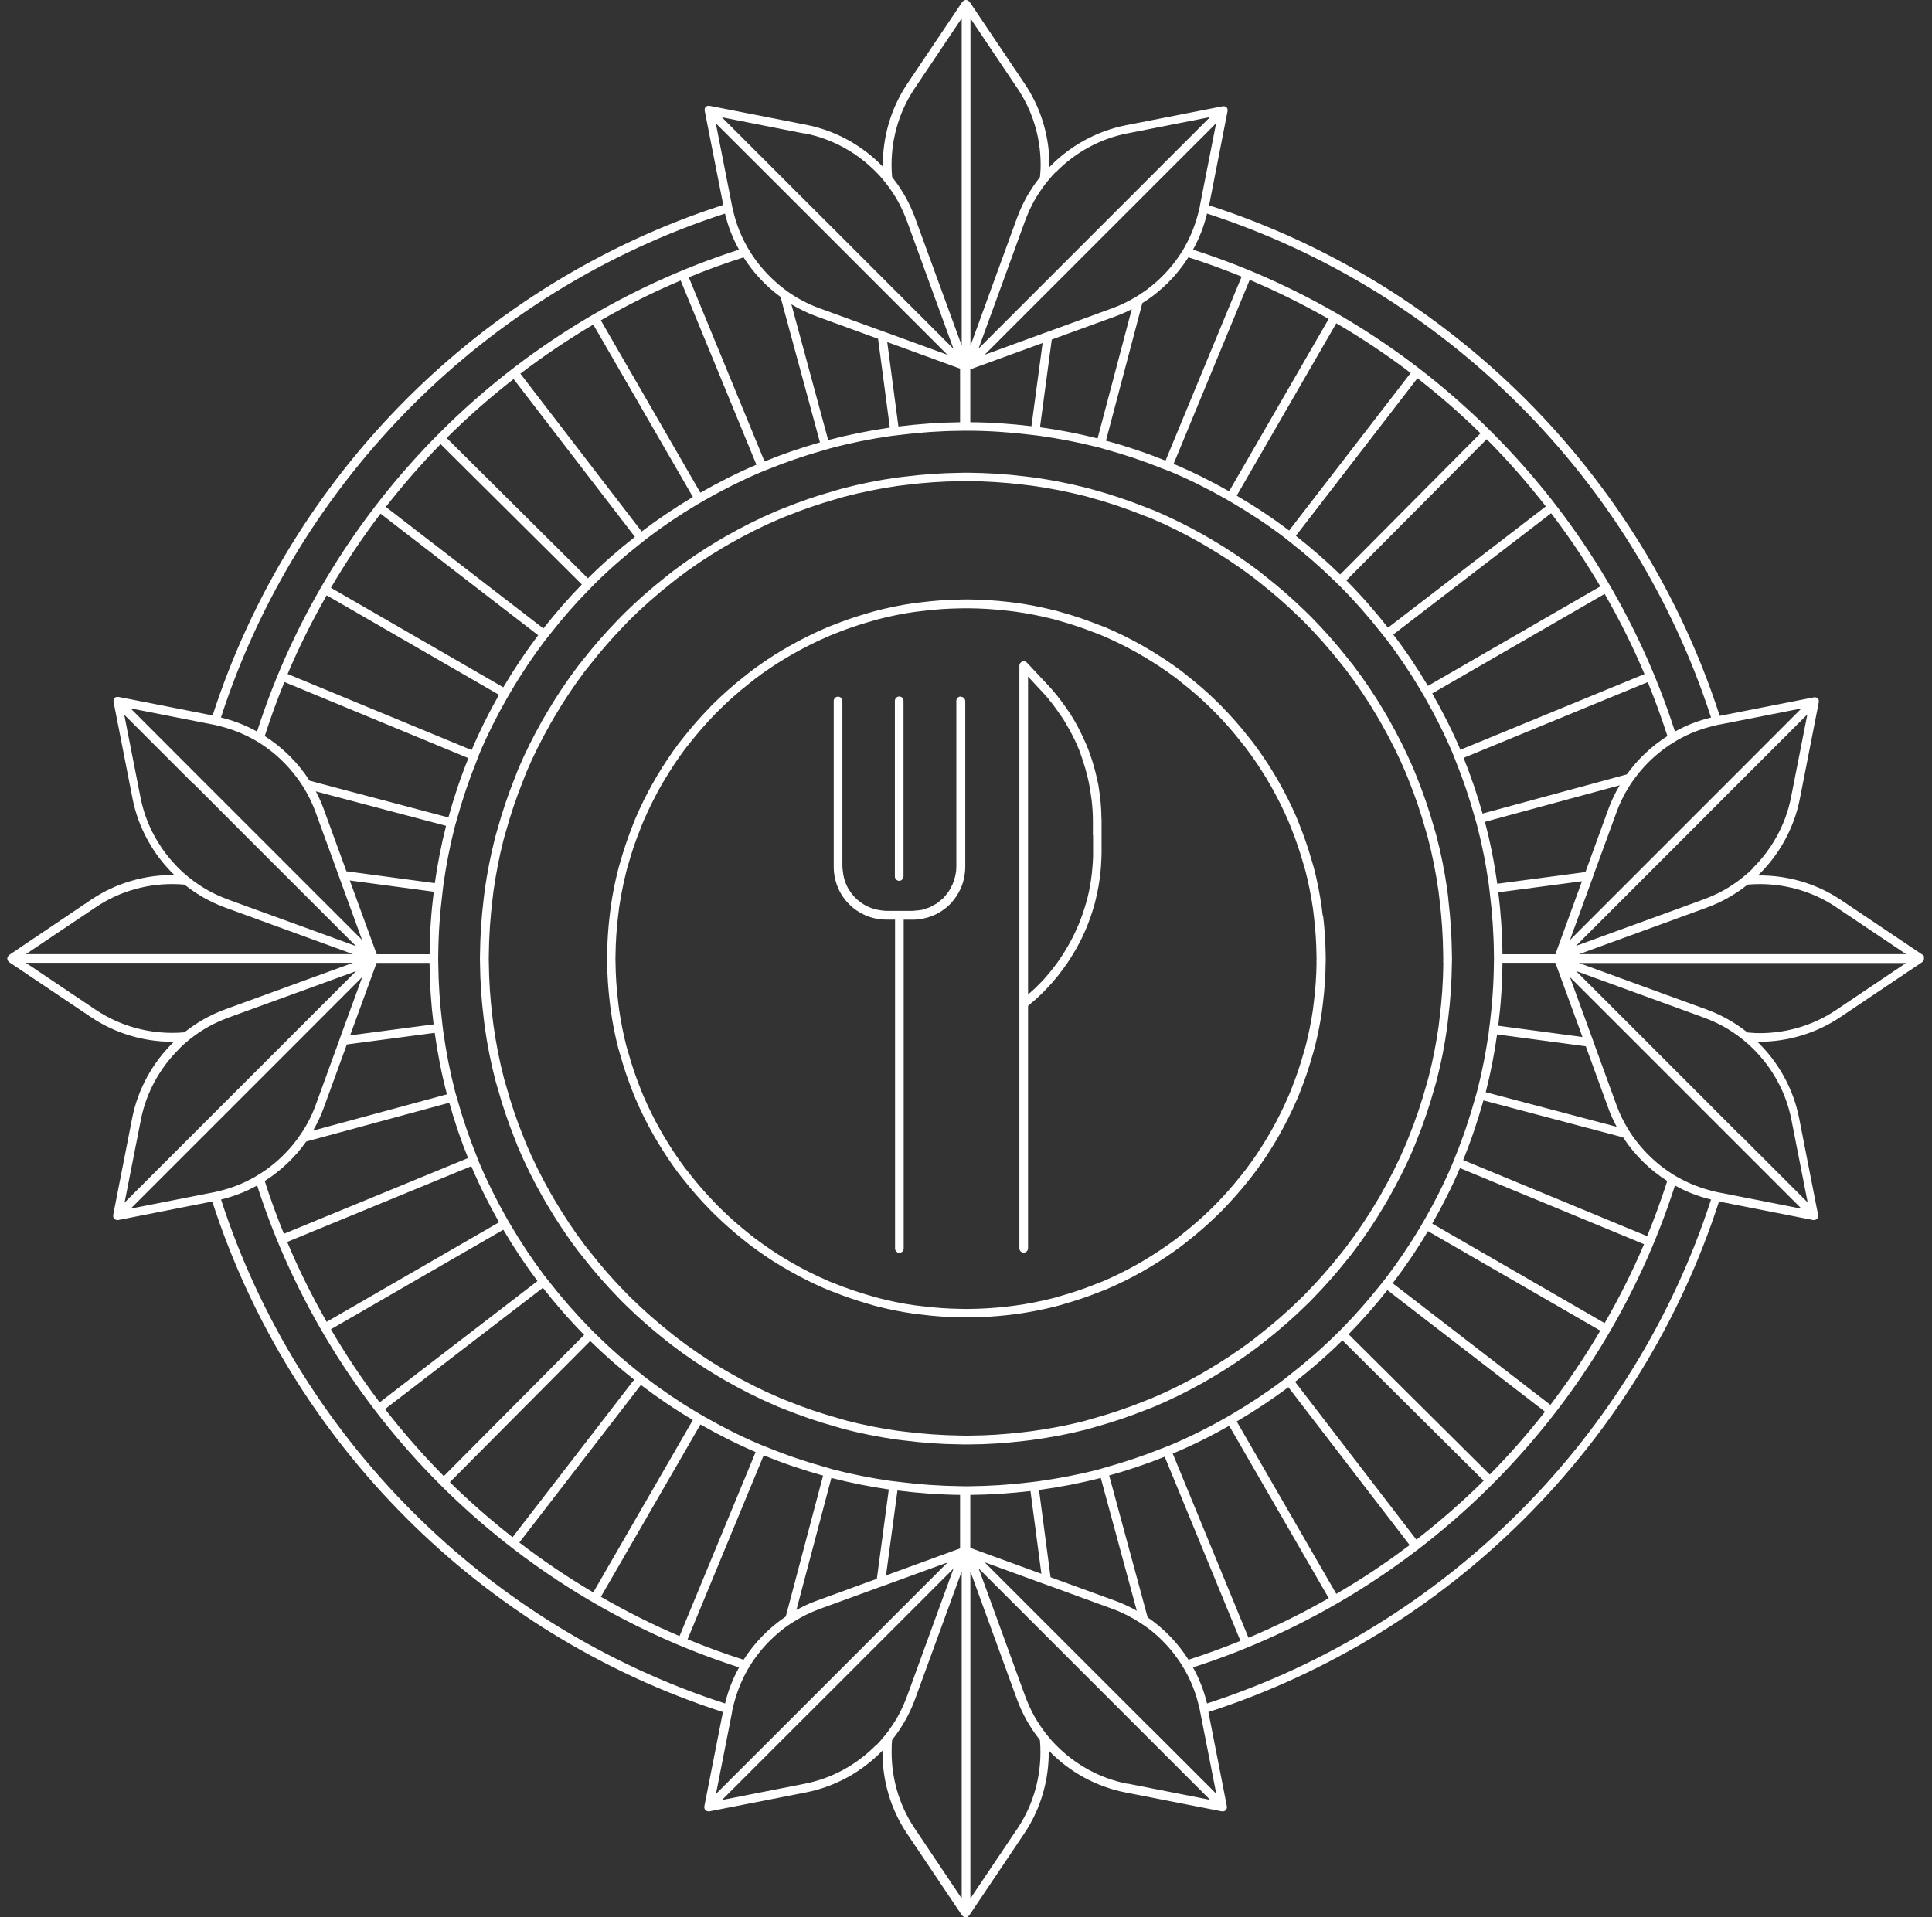 <svg width="132" height="131" viewBox="0 0 132 131" fill="none" xmlns="http://www.w3.org/2000/svg">
<rect x="0" y="0" width="132" height="131" fill="#333333" stroke="none"/>
<g clip-path="url(#clip0_217_3068)">
<path d="M98.956 61.428C98.944 61.327 98.932 61.232 98.92 61.132C98.908 61.031 98.896 60.937 98.885 60.836C98.701 59.552 98.453 58.292 98.127 57.062C98.104 56.967 98.074 56.872 98.044 56.778C98.021 56.683 97.991 56.588 97.962 56.494C97.636 55.334 97.246 54.204 96.802 53.104C96.767 53.015 96.731 52.92 96.696 52.832C96.66 52.743 96.625 52.648 96.583 52.559C96.08 51.376 95.501 50.228 94.868 49.116C94.82 49.033 94.767 48.945 94.72 48.862C94.672 48.779 94.625 48.69 94.572 48.608C93.927 47.519 93.223 46.472 92.46 45.466C92.401 45.389 92.335 45.312 92.276 45.235C92.217 45.158 92.152 45.081 92.093 45.005C91.3 43.999 90.454 43.035 89.549 42.123C89.478 42.053 89.407 41.987 89.336 41.916C89.265 41.845 89.194 41.78 89.123 41.709C88.265 40.875 87.366 40.094 86.425 39.355C86.348 39.296 86.272 39.23 86.195 39.171C86.118 39.112 86.041 39.047 85.964 38.988C84.94 38.219 83.876 37.509 82.769 36.858C82.686 36.811 82.598 36.758 82.515 36.71C82.432 36.663 82.343 36.61 82.26 36.562C81.166 35.947 80.036 35.385 78.871 34.888C78.782 34.853 78.687 34.817 78.592 34.782C78.504 34.746 78.409 34.711 78.314 34.675C77.131 34.202 75.918 33.794 74.676 33.456C74.581 33.433 74.487 33.403 74.392 33.373C74.297 33.35 74.203 33.326 74.102 33.303C72.954 33.013 71.783 32.788 70.594 32.622C70.499 32.61 70.399 32.599 70.298 32.587C70.198 32.575 70.103 32.563 70.002 32.551C68.748 32.397 67.47 32.315 66.174 32.303C66.115 32.303 66.05 32.303 65.991 32.303C65.956 32.303 65.92 32.303 65.879 32.303C65.778 32.303 65.683 32.309 65.583 32.309C64.311 32.326 63.057 32.415 61.82 32.569C61.72 32.581 61.625 32.593 61.525 32.605C61.424 32.616 61.329 32.628 61.229 32.64C59.951 32.823 58.703 33.078 57.478 33.403C57.383 33.427 57.289 33.456 57.194 33.486C57.099 33.51 57.005 33.539 56.91 33.569C55.756 33.894 54.632 34.285 53.538 34.728C53.449 34.764 53.354 34.799 53.266 34.835C53.177 34.87 53.082 34.912 52.993 34.947C51.816 35.45 50.674 36.024 49.568 36.657C49.485 36.704 49.397 36.758 49.314 36.805C49.231 36.852 49.142 36.9 49.059 36.953C47.977 37.598 46.935 38.302 45.936 39.059C45.859 39.118 45.782 39.183 45.705 39.242C45.628 39.301 45.551 39.367 45.474 39.426C44.474 40.218 43.51 41.059 42.611 41.952C42.54 42.023 42.475 42.094 42.404 42.165C42.333 42.236 42.268 42.307 42.197 42.378C41.368 43.23 40.587 44.123 39.854 45.058C39.795 45.135 39.73 45.212 39.67 45.289C39.611 45.365 39.546 45.442 39.487 45.519C38.718 46.537 38.014 47.596 37.363 48.696C37.316 48.779 37.263 48.868 37.215 48.951C37.168 49.033 37.115 49.122 37.067 49.205C36.452 50.294 35.89 51.412 35.399 52.571C35.364 52.66 35.328 52.755 35.292 52.843C35.257 52.932 35.222 53.027 35.186 53.121C34.713 54.299 34.305 55.506 33.967 56.742C33.944 56.837 33.914 56.931 33.885 57.026C33.861 57.121 33.831 57.215 33.808 57.31C33.518 58.452 33.293 59.617 33.121 60.8C33.109 60.895 33.098 60.996 33.086 61.096C33.074 61.197 33.062 61.292 33.05 61.392C32.897 62.64 32.808 63.912 32.796 65.202C32.796 65.303 32.79 65.397 32.79 65.498C32.79 65.599 32.796 65.693 32.796 65.794C32.808 67.06 32.891 68.314 33.044 69.544C33.056 69.645 33.068 69.74 33.08 69.84C33.092 69.941 33.104 70.036 33.115 70.136C33.293 71.408 33.541 72.662 33.861 73.881C33.885 73.976 33.914 74.07 33.944 74.165C33.967 74.26 33.997 74.354 34.026 74.449C34.346 75.597 34.73 76.721 35.168 77.821C35.204 77.91 35.239 78.004 35.275 78.093C35.31 78.182 35.346 78.277 35.381 78.365C35.878 79.543 36.446 80.684 37.073 81.791C37.121 81.88 37.174 81.962 37.221 82.045C37.269 82.128 37.316 82.217 37.369 82.3C38.008 83.382 38.7 84.429 39.452 85.429C39.511 85.506 39.576 85.583 39.635 85.66C39.694 85.737 39.759 85.814 39.818 85.891C40.605 86.896 41.439 87.855 42.333 88.766C42.404 88.837 42.469 88.908 42.54 88.979C42.611 89.05 42.682 89.115 42.753 89.186C43.599 90.02 44.492 90.801 45.427 91.541C45.504 91.6 45.581 91.665 45.657 91.724C45.734 91.783 45.811 91.848 45.888 91.907C46.9 92.682 47.959 93.392 49.059 94.049C49.142 94.102 49.231 94.15 49.314 94.197C49.397 94.244 49.485 94.297 49.568 94.345C50.657 94.966 51.775 95.534 52.934 96.031C53.023 96.072 53.118 96.108 53.206 96.149C53.295 96.185 53.39 96.22 53.484 96.256C54.662 96.735 55.869 97.149 57.105 97.492C57.2 97.516 57.294 97.545 57.389 97.575C57.484 97.599 57.578 97.628 57.673 97.658C58.815 97.954 59.986 98.184 61.175 98.362C61.27 98.374 61.371 98.385 61.471 98.397C61.566 98.409 61.666 98.421 61.767 98.433C63.021 98.593 64.299 98.687 65.589 98.699C65.689 98.699 65.784 98.705 65.885 98.705C65.92 98.705 65.956 98.705 65.997 98.705C66.062 98.705 66.121 98.705 66.18 98.705C67.452 98.699 68.713 98.616 69.949 98.468C70.05 98.457 70.144 98.445 70.245 98.433C70.345 98.421 70.44 98.409 70.541 98.397C71.819 98.22 73.079 97.983 74.309 97.664C74.404 97.64 74.499 97.611 74.593 97.581C74.688 97.551 74.782 97.528 74.877 97.498C76.031 97.179 77.167 96.794 78.267 96.356C78.356 96.321 78.45 96.285 78.539 96.25C78.628 96.214 78.723 96.179 78.817 96.143C80 95.646 81.148 95.078 82.26 94.451C82.349 94.404 82.432 94.351 82.515 94.303C82.598 94.256 82.686 94.209 82.769 94.156C83.858 93.516 84.911 92.818 85.916 92.061C85.993 92.002 86.07 91.937 86.147 91.878C86.224 91.819 86.301 91.754 86.378 91.694C87.39 90.907 88.354 90.061 89.271 89.162C89.342 89.091 89.413 89.026 89.484 88.955C89.555 88.884 89.62 88.813 89.691 88.742C90.525 87.89 91.312 86.991 92.057 86.056C92.117 85.979 92.182 85.903 92.241 85.826C92.3 85.749 92.365 85.672 92.424 85.595C93.199 84.577 93.915 83.512 94.572 82.406C94.625 82.323 94.672 82.234 94.72 82.152C94.767 82.069 94.82 81.98 94.868 81.897C95.489 80.803 96.063 79.679 96.56 78.507C96.601 78.419 96.636 78.324 96.672 78.235C96.707 78.147 96.743 78.052 96.778 77.963C97.258 76.78 97.672 75.567 98.015 74.319C98.039 74.224 98.068 74.129 98.098 74.035C98.121 73.94 98.151 73.846 98.175 73.751C98.471 72.603 98.701 71.426 98.867 70.231C98.879 70.136 98.891 70.036 98.902 69.935C98.914 69.84 98.926 69.74 98.938 69.639C99.098 68.379 99.186 67.101 99.198 65.8C99.198 65.699 99.204 65.604 99.204 65.504C99.204 65.403 99.198 65.309 99.198 65.208C99.186 63.93 99.098 62.67 98.95 61.428H98.956ZM98.612 65.8C98.601 67.072 98.512 68.326 98.358 69.562C98.346 69.663 98.334 69.757 98.323 69.858C98.311 69.953 98.299 70.053 98.287 70.154C98.121 71.325 97.897 72.473 97.607 73.597C97.583 73.692 97.553 73.786 97.53 73.881C97.506 73.976 97.477 74.07 97.447 74.165C97.11 75.384 96.707 76.573 96.234 77.732C96.199 77.821 96.163 77.916 96.128 78.004C96.092 78.093 96.051 78.188 96.015 78.277C95.53 79.418 94.968 80.525 94.359 81.596C94.311 81.678 94.258 81.767 94.211 81.85C94.164 81.933 94.116 82.022 94.063 82.104C93.418 83.187 92.72 84.228 91.957 85.228C91.898 85.305 91.833 85.382 91.773 85.459C91.714 85.536 91.649 85.613 91.59 85.689C90.862 86.606 90.093 87.488 89.277 88.322C89.206 88.393 89.141 88.464 89.07 88.535C88.999 88.606 88.928 88.671 88.857 88.742C87.963 89.624 87.017 90.446 86.023 91.221C85.946 91.28 85.869 91.345 85.792 91.404C85.715 91.464 85.638 91.529 85.562 91.588C84.574 92.327 83.544 93.008 82.479 93.635C82.397 93.682 82.308 93.735 82.225 93.783C82.142 93.83 82.053 93.883 81.971 93.931C80.882 94.546 79.758 95.102 78.598 95.587C78.51 95.623 78.415 95.658 78.32 95.694C78.231 95.729 78.137 95.765 78.048 95.8C76.971 96.232 75.859 96.605 74.729 96.918C74.635 96.942 74.54 96.972 74.445 97.001C74.351 97.031 74.256 97.06 74.161 97.084C72.96 97.397 71.724 97.628 70.475 97.8C70.375 97.812 70.28 97.823 70.18 97.835C70.079 97.847 69.984 97.859 69.884 97.871C68.671 98.013 67.441 98.096 66.192 98.102C66.133 98.102 66.068 98.102 66.009 98.102C65.973 98.102 65.938 98.102 65.897 98.102C65.796 98.102 65.701 98.096 65.601 98.096C64.335 98.078 63.086 97.989 61.856 97.835C61.755 97.823 61.661 97.812 61.56 97.8C61.465 97.788 61.365 97.776 61.264 97.764C60.099 97.593 58.957 97.368 57.839 97.078C57.744 97.054 57.65 97.025 57.555 96.995C57.46 96.972 57.365 96.942 57.271 96.912C56.058 96.575 54.875 96.173 53.721 95.7C53.632 95.664 53.538 95.629 53.443 95.593C53.354 95.558 53.26 95.516 53.171 95.475C52.035 94.99 50.935 94.433 49.87 93.824C49.787 93.777 49.698 93.724 49.615 93.676C49.533 93.629 49.444 93.582 49.361 93.528C48.284 92.889 47.249 92.185 46.261 91.428C46.184 91.369 46.107 91.304 46.03 91.245C45.953 91.186 45.876 91.121 45.8 91.061C44.888 90.34 44.013 89.57 43.185 88.76C43.114 88.689 43.043 88.624 42.972 88.553C42.901 88.482 42.836 88.411 42.765 88.34C41.889 87.453 41.067 86.512 40.298 85.524C40.238 85.447 40.173 85.37 40.114 85.293C40.055 85.216 39.99 85.139 39.931 85.062C39.191 84.08 38.517 83.057 37.89 81.998C37.842 81.915 37.789 81.826 37.742 81.743C37.694 81.661 37.641 81.572 37.594 81.489C36.984 80.406 36.422 79.288 35.937 78.135C35.902 78.046 35.866 77.951 35.831 77.863C35.795 77.774 35.76 77.679 35.724 77.59C35.292 76.52 34.92 75.419 34.606 74.289C34.577 74.195 34.553 74.1 34.523 74.005C34.5 73.911 34.47 73.816 34.441 73.721C34.127 72.526 33.89 71.296 33.713 70.053C33.701 69.959 33.689 69.858 33.678 69.757C33.666 69.657 33.654 69.562 33.642 69.462C33.494 68.255 33.411 67.03 33.399 65.788C33.399 65.687 33.394 65.593 33.394 65.492C33.394 65.391 33.399 65.297 33.399 65.196C33.411 63.936 33.5 62.688 33.648 61.463C33.66 61.363 33.672 61.268 33.683 61.167C33.695 61.073 33.707 60.972 33.719 60.871C33.885 59.712 34.103 58.57 34.387 57.452C34.411 57.357 34.441 57.263 34.464 57.168C34.488 57.073 34.517 56.979 34.547 56.884C34.878 55.671 35.281 54.488 35.742 53.34C35.778 53.252 35.813 53.157 35.849 53.062C35.884 52.974 35.92 52.879 35.955 52.79C36.434 51.654 36.99 50.554 37.588 49.489C37.635 49.4 37.689 49.317 37.736 49.235C37.783 49.152 37.831 49.063 37.884 48.98C38.517 47.904 39.209 46.862 39.96 45.868C40.02 45.791 40.085 45.715 40.144 45.638C40.203 45.561 40.268 45.484 40.327 45.407C41.043 44.49 41.812 43.614 42.617 42.78C42.688 42.709 42.753 42.638 42.818 42.567C42.889 42.496 42.954 42.425 43.025 42.354C43.912 41.473 44.853 40.65 45.829 39.875C45.906 39.816 45.983 39.751 46.06 39.692C46.137 39.633 46.214 39.568 46.291 39.508C47.267 38.763 48.29 38.077 49.349 37.45C49.432 37.397 49.521 37.349 49.604 37.302C49.686 37.255 49.775 37.201 49.858 37.154C50.941 36.539 52.059 35.971 53.212 35.48C53.301 35.438 53.396 35.403 53.484 35.367C53.573 35.332 53.668 35.296 53.757 35.261C54.833 34.823 55.934 34.444 57.058 34.125C57.153 34.095 57.247 34.072 57.342 34.042C57.437 34.018 57.531 33.989 57.626 33.959C58.827 33.64 60.051 33.391 61.3 33.208C61.394 33.196 61.495 33.184 61.596 33.172C61.696 33.161 61.791 33.149 61.891 33.137C63.098 32.983 64.329 32.894 65.577 32.883C65.678 32.883 65.772 32.877 65.873 32.877C65.908 32.877 65.944 32.877 65.985 32.877C66.05 32.877 66.109 32.877 66.169 32.877C67.435 32.883 68.689 32.971 69.913 33.119C70.014 33.131 70.109 33.143 70.209 33.155C70.304 33.166 70.404 33.178 70.505 33.19C71.671 33.35 72.818 33.575 73.942 33.853C74.037 33.876 74.132 33.9 74.232 33.924C74.327 33.947 74.422 33.977 74.516 34.007C75.735 34.338 76.924 34.74 78.078 35.202C78.166 35.237 78.261 35.273 78.356 35.308C78.45 35.344 78.539 35.379 78.634 35.415C79.776 35.894 80.882 36.45 81.953 37.053C82.041 37.101 82.124 37.154 82.207 37.201C82.29 37.249 82.379 37.296 82.462 37.349C83.544 37.988 84.591 38.68 85.591 39.432C85.668 39.491 85.745 39.556 85.822 39.615C85.899 39.674 85.976 39.739 86.053 39.798C86.975 40.52 87.857 41.289 88.691 42.1C88.762 42.171 88.833 42.236 88.904 42.307C88.975 42.378 89.046 42.443 89.117 42.514C89.999 43.407 90.827 44.348 91.608 45.336C91.667 45.413 91.732 45.49 91.791 45.567C91.85 45.644 91.915 45.72 91.975 45.797C92.72 46.779 93.412 47.809 94.045 48.874C94.093 48.956 94.146 49.045 94.193 49.128C94.24 49.211 94.294 49.3 94.341 49.383C94.962 50.471 95.53 51.595 96.021 52.755C96.063 52.843 96.092 52.938 96.134 53.027C96.169 53.115 96.205 53.21 96.24 53.299C96.678 54.382 97.056 55.488 97.376 56.624C97.406 56.718 97.429 56.813 97.459 56.908C97.483 57.002 97.512 57.097 97.542 57.192C97.861 58.399 98.104 59.629 98.281 60.889C98.293 60.984 98.305 61.084 98.317 61.185C98.329 61.286 98.34 61.38 98.352 61.481C98.5 62.694 98.589 63.93 98.601 65.184C98.601 65.285 98.606 65.38 98.606 65.48C98.606 65.581 98.601 65.675 98.601 65.776L98.612 65.8Z" fill="white"/>
<path d="M90.371 62.562C90.359 62.462 90.348 62.367 90.336 62.267C90.324 62.166 90.312 62.072 90.3 61.971C90.17 61.072 89.999 60.19 89.774 59.326C89.75 59.232 89.721 59.137 89.691 59.042C89.667 58.948 89.638 58.853 89.608 58.758C89.377 57.954 89.105 57.161 88.798 56.392C88.762 56.303 88.727 56.209 88.691 56.12C88.656 56.031 88.614 55.937 88.579 55.848C88.224 55.02 87.822 54.215 87.378 53.44C87.331 53.357 87.277 53.268 87.23 53.185C87.183 53.103 87.135 53.014 87.082 52.931C86.626 52.174 86.135 51.44 85.603 50.736C85.544 50.659 85.479 50.583 85.42 50.505C85.36 50.429 85.295 50.352 85.236 50.275C84.68 49.571 84.082 48.896 83.455 48.257C83.384 48.186 83.313 48.115 83.248 48.05C83.183 47.985 83.106 47.914 83.035 47.843C82.438 47.264 81.811 46.719 81.154 46.205C81.077 46.145 81 46.08 80.923 46.021C80.846 45.962 80.769 45.897 80.693 45.838C79.977 45.299 79.225 44.808 78.456 44.353C78.374 44.306 78.285 44.252 78.202 44.205C78.119 44.158 78.03 44.104 77.948 44.057C77.178 43.631 76.392 43.235 75.575 42.892C75.487 42.85 75.392 42.821 75.303 42.785C75.214 42.75 75.12 42.714 75.025 42.679C74.197 42.353 73.351 42.063 72.481 41.827C72.386 41.803 72.292 41.773 72.197 41.744C72.103 41.72 72.008 41.697 71.907 41.673C71.109 41.478 70.292 41.318 69.464 41.2C69.369 41.188 69.269 41.176 69.168 41.164C69.067 41.152 68.973 41.14 68.872 41.129C67.991 41.028 67.103 40.969 66.198 40.963C66.139 40.963 66.074 40.963 66.015 40.963C65.979 40.963 65.944 40.963 65.902 40.963C65.802 40.963 65.707 40.963 65.607 40.969C64.719 40.981 63.844 41.046 62.98 41.152C62.879 41.164 62.785 41.176 62.684 41.188C62.584 41.2 62.489 41.211 62.388 41.223C61.495 41.353 60.625 41.537 59.767 41.762C59.673 41.785 59.578 41.815 59.483 41.844C59.389 41.868 59.294 41.898 59.2 41.927C58.401 42.158 57.62 42.43 56.851 42.738C56.762 42.773 56.667 42.809 56.579 42.844C56.49 42.88 56.395 42.921 56.306 42.962C55.484 43.318 54.691 43.72 53.916 44.158C53.834 44.205 53.745 44.258 53.662 44.306C53.579 44.353 53.49 44.4 53.408 44.453C52.656 44.903 51.929 45.394 51.23 45.926C51.154 45.986 51.077 46.051 51 46.11C50.923 46.169 50.846 46.234 50.769 46.293C50.071 46.849 49.402 47.435 48.769 48.062C48.698 48.133 48.627 48.204 48.562 48.269C48.491 48.34 48.426 48.411 48.361 48.482C47.787 49.074 47.249 49.701 46.734 50.346C46.675 50.423 46.61 50.5 46.551 50.577C46.492 50.653 46.427 50.73 46.367 50.807C45.835 51.517 45.344 52.263 44.888 53.026C44.841 53.109 44.788 53.197 44.74 53.28C44.693 53.363 44.64 53.452 44.593 53.535C44.167 54.298 43.776 55.079 43.433 55.883C43.392 55.972 43.356 56.067 43.321 56.155C43.285 56.244 43.25 56.339 43.214 56.434C42.889 57.256 42.605 58.096 42.362 58.96C42.339 59.054 42.309 59.149 42.279 59.244C42.256 59.338 42.232 59.433 42.208 59.528C42.007 60.32 41.848 61.131 41.729 61.953C41.717 62.048 41.706 62.148 41.694 62.249C41.682 62.344 41.67 62.444 41.658 62.545C41.552 63.42 41.493 64.302 41.481 65.201C41.481 65.302 41.475 65.396 41.475 65.497C41.475 65.597 41.481 65.692 41.481 65.793C41.493 66.674 41.552 67.55 41.652 68.408C41.664 68.508 41.676 68.603 41.688 68.703C41.7 68.804 41.712 68.899 41.723 68.999C41.848 69.887 42.019 70.762 42.238 71.614C42.262 71.709 42.291 71.803 42.321 71.898C42.344 71.993 42.374 72.087 42.404 72.182C42.629 72.981 42.895 73.762 43.196 74.525C43.232 74.614 43.267 74.708 43.303 74.797C43.338 74.886 43.374 74.98 43.415 75.069C43.764 75.891 44.161 76.69 44.593 77.459C44.64 77.548 44.693 77.631 44.74 77.714C44.788 77.796 44.835 77.885 44.888 77.968C45.338 78.719 45.817 79.453 46.338 80.151C46.397 80.228 46.462 80.305 46.521 80.382C46.58 80.459 46.645 80.536 46.705 80.612C47.255 81.311 47.841 81.985 48.462 82.618C48.533 82.689 48.598 82.76 48.669 82.831C48.74 82.902 48.811 82.967 48.882 83.038C49.473 83.612 50.095 84.162 50.739 84.677C50.816 84.736 50.893 84.801 50.97 84.86C51.047 84.919 51.124 84.984 51.201 85.044C51.911 85.582 52.644 86.085 53.413 86.54C53.496 86.594 53.585 86.641 53.668 86.688C53.751 86.736 53.84 86.789 53.922 86.836C54.68 87.268 55.466 87.665 56.271 88.014C56.36 88.055 56.449 88.096 56.543 88.132C56.632 88.167 56.727 88.203 56.821 88.238C57.644 88.57 58.489 88.86 59.353 89.108C59.448 89.138 59.543 89.161 59.637 89.191C59.732 89.215 59.827 89.244 59.921 89.268C60.72 89.475 61.53 89.635 62.359 89.759C62.453 89.771 62.554 89.782 62.654 89.794C62.749 89.806 62.85 89.818 62.95 89.83C63.826 89.942 64.719 90.007 65.624 90.019C65.725 90.019 65.82 90.025 65.92 90.025C65.956 90.025 65.991 90.025 66.032 90.025C66.098 90.025 66.157 90.025 66.216 90.025C67.103 90.019 67.985 89.96 68.849 89.865C68.949 89.853 69.044 89.842 69.144 89.83C69.245 89.818 69.34 89.806 69.44 89.794C70.334 89.67 71.215 89.499 72.073 89.285C72.168 89.262 72.262 89.232 72.357 89.209C72.451 89.185 72.546 89.155 72.641 89.126C73.445 88.901 74.232 88.635 75.001 88.333C75.09 88.297 75.185 88.262 75.273 88.227C75.362 88.191 75.457 88.156 75.552 88.12C76.38 87.771 77.184 87.375 77.965 86.937C78.054 86.889 78.137 86.836 78.22 86.789C78.302 86.742 78.391 86.694 78.474 86.641C79.237 86.191 79.971 85.706 80.675 85.18C80.752 85.121 80.829 85.055 80.912 84.996C80.988 84.937 81.065 84.872 81.142 84.813C81.846 84.257 82.527 83.671 83.165 83.044C83.237 82.973 83.308 82.908 83.379 82.837C83.45 82.766 83.515 82.695 83.586 82.624C84.165 82.026 84.716 81.405 85.236 80.754C85.295 80.678 85.36 80.601 85.42 80.524C85.479 80.447 85.544 80.37 85.603 80.293C86.147 79.577 86.65 78.838 87.112 78.063C87.165 77.98 87.212 77.891 87.26 77.808C87.307 77.725 87.36 77.637 87.407 77.554C87.839 76.791 88.236 75.998 88.591 75.182C88.632 75.093 88.668 74.998 88.709 74.909C88.744 74.821 88.78 74.726 88.815 74.637C89.147 73.809 89.437 72.957 89.679 72.087C89.703 71.993 89.732 71.898 89.762 71.803C89.786 71.709 89.815 71.614 89.839 71.519C90.04 70.715 90.206 69.898 90.324 69.064C90.336 68.97 90.348 68.869 90.359 68.769C90.371 68.668 90.383 68.573 90.395 68.473C90.501 67.591 90.567 66.692 90.573 65.787C90.573 65.686 90.578 65.592 90.578 65.491C90.578 65.39 90.573 65.296 90.573 65.195C90.561 64.302 90.501 63.42 90.395 62.551L90.371 62.562ZM89.951 65.799C89.939 66.68 89.88 67.55 89.774 68.408C89.762 68.508 89.75 68.603 89.738 68.703C89.727 68.798 89.715 68.899 89.703 68.999C89.585 69.804 89.425 70.603 89.23 71.377C89.206 71.472 89.182 71.567 89.153 71.662C89.129 71.756 89.099 71.851 89.07 71.945C88.833 72.791 88.555 73.614 88.23 74.418C88.194 74.507 88.159 74.602 88.123 74.691C88.088 74.779 88.046 74.874 88.005 74.963C87.662 75.755 87.277 76.519 86.857 77.264C86.81 77.353 86.757 77.436 86.709 77.518C86.662 77.601 86.615 77.69 86.561 77.773C86.112 78.524 85.627 79.246 85.1 79.938C85.041 80.015 84.976 80.092 84.917 80.169C84.858 80.246 84.793 80.323 84.733 80.4C84.23 81.033 83.698 81.636 83.13 82.216C83.059 82.287 82.994 82.358 82.923 82.429C82.852 82.5 82.781 82.565 82.71 82.636C82.089 83.245 81.432 83.813 80.746 84.352C80.669 84.411 80.592 84.476 80.515 84.535C80.438 84.594 80.361 84.659 80.278 84.718C79.592 85.227 78.876 85.7 78.143 86.138C78.06 86.186 77.971 86.239 77.888 86.286C77.806 86.333 77.717 86.387 77.634 86.434C76.877 86.854 76.096 87.245 75.291 87.582C75.203 87.617 75.108 87.653 75.013 87.688C74.924 87.724 74.83 87.759 74.741 87.795C73.996 88.091 73.232 88.345 72.451 88.564C72.357 88.587 72.262 88.617 72.168 88.647C72.073 88.67 71.978 88.7 71.884 88.724C71.049 88.936 70.198 89.102 69.328 89.22C69.233 89.232 69.133 89.244 69.032 89.256C68.931 89.268 68.837 89.28 68.736 89.291C67.896 89.386 67.044 89.439 66.18 89.445C66.121 89.445 66.056 89.445 65.997 89.445C65.962 89.445 65.926 89.445 65.885 89.445C65.784 89.445 65.689 89.445 65.589 89.439C64.713 89.427 63.849 89.362 62.998 89.256C62.897 89.244 62.802 89.232 62.702 89.22C62.607 89.209 62.507 89.197 62.406 89.185C61.607 89.067 60.815 88.907 60.045 88.706C59.951 88.682 59.856 88.653 59.761 88.629C59.667 88.605 59.572 88.576 59.477 88.546C58.637 88.309 57.821 88.025 57.022 87.706C56.934 87.67 56.839 87.635 56.744 87.599C56.656 87.564 56.561 87.522 56.472 87.481C55.691 87.138 54.928 86.759 54.194 86.339C54.112 86.292 54.023 86.239 53.94 86.191C53.857 86.144 53.769 86.097 53.686 86.043C52.946 85.6 52.23 85.109 51.538 84.588C51.461 84.529 51.384 84.464 51.307 84.405C51.23 84.346 51.154 84.286 51.077 84.221C50.45 83.719 49.852 83.192 49.278 82.63C49.207 82.559 49.136 82.494 49.065 82.423C48.994 82.352 48.929 82.281 48.864 82.21C48.261 81.595 47.693 80.944 47.16 80.263C47.101 80.187 47.036 80.11 46.977 80.033C46.918 79.956 46.853 79.879 46.793 79.802C46.285 79.122 45.817 78.412 45.385 77.684C45.338 77.601 45.285 77.513 45.237 77.43C45.19 77.347 45.137 77.258 45.09 77.175C44.669 76.424 44.285 75.649 43.948 74.856C43.906 74.767 43.877 74.673 43.835 74.584C43.794 74.495 43.764 74.401 43.729 74.312C43.433 73.572 43.179 72.815 42.96 72.04C42.93 71.945 42.907 71.851 42.877 71.756C42.853 71.662 42.824 71.567 42.794 71.472C42.581 70.644 42.416 69.798 42.291 68.934C42.279 68.84 42.268 68.739 42.256 68.638C42.244 68.538 42.232 68.443 42.22 68.343C42.12 67.508 42.066 66.662 42.055 65.805C42.055 65.704 42.049 65.609 42.049 65.509C42.049 65.408 42.055 65.314 42.055 65.213C42.066 64.343 42.126 63.48 42.226 62.633C42.238 62.533 42.25 62.438 42.262 62.338C42.273 62.243 42.285 62.142 42.297 62.042C42.416 61.243 42.569 60.456 42.759 59.687C42.782 59.593 42.806 59.498 42.83 59.403C42.853 59.309 42.883 59.214 42.913 59.119C43.143 58.285 43.421 57.463 43.741 56.67C43.776 56.581 43.812 56.487 43.847 56.392C43.883 56.303 43.918 56.209 43.96 56.12C44.297 55.339 44.675 54.576 45.084 53.836C45.131 53.748 45.184 53.665 45.232 53.582C45.279 53.499 45.326 53.41 45.38 53.328C45.823 52.582 46.297 51.86 46.811 51.174C46.87 51.097 46.935 51.02 46.995 50.943C47.054 50.866 47.119 50.789 47.178 50.713C47.675 50.086 48.201 49.482 48.758 48.902C48.829 48.831 48.894 48.76 48.965 48.689C49.036 48.618 49.101 48.547 49.172 48.482C49.787 47.873 50.432 47.305 51.112 46.767C51.189 46.707 51.266 46.642 51.343 46.583C51.42 46.524 51.497 46.459 51.574 46.4C52.248 45.885 52.952 45.412 53.686 44.974C53.769 44.921 53.857 44.873 53.94 44.826C54.023 44.779 54.112 44.725 54.194 44.678C54.946 44.252 55.715 43.862 56.514 43.519C56.602 43.477 56.697 43.442 56.786 43.4C56.874 43.365 56.969 43.329 57.058 43.294C57.797 42.992 58.56 42.732 59.336 42.507C59.43 42.477 59.525 42.454 59.62 42.424C59.714 42.401 59.809 42.371 59.904 42.341C60.738 42.122 61.584 41.945 62.447 41.821C62.542 41.809 62.643 41.797 62.743 41.785C62.844 41.773 62.938 41.762 63.039 41.75C63.879 41.643 64.725 41.584 65.589 41.572C65.689 41.572 65.784 41.566 65.885 41.566C65.92 41.566 65.956 41.566 65.997 41.566C66.062 41.566 66.121 41.566 66.18 41.566C67.056 41.572 67.926 41.631 68.778 41.726C68.878 41.738 68.973 41.75 69.073 41.762C69.174 41.773 69.269 41.785 69.369 41.797C70.174 41.91 70.967 42.063 71.742 42.253C71.836 42.276 71.937 42.3 72.031 42.324C72.126 42.347 72.221 42.377 72.315 42.406C73.161 42.637 73.984 42.915 74.788 43.229C74.883 43.264 74.972 43.3 75.066 43.335C75.161 43.371 75.25 43.406 75.339 43.448C76.131 43.785 76.894 44.163 77.64 44.578C77.729 44.625 77.811 44.678 77.894 44.725C77.977 44.773 78.066 44.82 78.149 44.873C78.9 45.317 79.628 45.796 80.32 46.317C80.397 46.376 80.474 46.441 80.551 46.5C80.627 46.559 80.704 46.625 80.781 46.684C81.414 47.181 82.024 47.713 82.603 48.275C82.674 48.346 82.746 48.411 82.817 48.482C82.888 48.553 82.959 48.618 83.024 48.689C83.633 49.31 84.213 49.961 84.751 50.648C84.81 50.724 84.875 50.801 84.934 50.878C84.994 50.955 85.059 51.032 85.118 51.109C85.633 51.789 86.112 52.505 86.555 53.239C86.609 53.322 86.656 53.41 86.703 53.493C86.751 53.576 86.804 53.665 86.851 53.748C87.277 54.505 87.674 55.286 88.017 56.09C88.058 56.179 88.094 56.274 88.129 56.362C88.165 56.451 88.2 56.546 88.236 56.635C88.537 57.38 88.798 58.149 89.022 58.93C89.052 59.025 89.076 59.119 89.105 59.214C89.129 59.309 89.159 59.403 89.188 59.498C89.407 60.338 89.573 61.19 89.703 62.066C89.715 62.16 89.727 62.261 89.738 62.361C89.75 62.462 89.762 62.557 89.774 62.657C89.874 63.497 89.934 64.355 89.945 65.225C89.945 65.325 89.951 65.42 89.951 65.521C89.951 65.621 89.945 65.716 89.945 65.816L89.951 65.799Z" fill="white"/>
<path d="M65.636 47.596C65.636 47.596 65.612 47.602 65.595 47.602C65.453 47.619 65.34 47.738 65.34 47.892V59.239C65.34 59.558 65.275 59.86 65.186 60.15C65.127 60.333 65.05 60.511 64.956 60.682C64.944 60.706 64.926 60.735 64.914 60.759C64.849 60.871 64.772 60.978 64.695 61.078C64.63 61.161 64.565 61.244 64.494 61.321C64.483 61.333 64.477 61.345 64.465 61.356C64.4 61.422 64.329 61.469 64.258 61.528C64.187 61.587 64.122 61.652 64.045 61.706C64.039 61.706 64.027 61.717 64.021 61.723C63.95 61.771 63.867 61.806 63.79 61.853C63.713 61.895 63.642 61.942 63.56 61.978C63.548 61.978 63.542 61.99 63.53 61.995C63.447 62.031 63.352 62.055 63.27 62.084C63.169 62.114 63.075 62.155 62.968 62.179C62.844 62.203 62.719 62.208 62.589 62.22C62.507 62.226 62.43 62.244 62.347 62.244H60.554C60.43 62.244 60.306 62.22 60.187 62.209C59.365 62.108 58.649 61.676 58.17 61.043C58.046 60.877 57.939 60.706 57.85 60.516C57.697 60.191 57.608 59.836 57.578 59.463C57.578 59.392 57.555 59.321 57.555 59.25V47.903C57.555 47.738 57.425 47.608 57.259 47.608C57.093 47.608 56.963 47.738 56.963 47.903V59.25C56.963 59.534 56.999 59.806 57.058 60.067C57.093 60.209 57.135 60.345 57.182 60.481C57.241 60.641 57.306 60.794 57.383 60.937C57.614 61.374 57.939 61.753 58.318 62.06C58.833 62.469 59.466 62.747 60.152 62.818C60.282 62.83 60.412 62.842 60.548 62.842H61.152V85.311C61.152 85.476 61.282 85.607 61.447 85.607C61.613 85.607 61.743 85.476 61.743 85.311V64.119V62.847H62.347C62.347 62.847 62.4 62.847 62.43 62.847C62.542 62.847 62.654 62.836 62.767 62.824C62.802 62.824 62.832 62.812 62.867 62.806C62.956 62.794 63.039 62.782 63.128 62.759C63.205 62.741 63.287 62.723 63.364 62.7C63.394 62.688 63.429 62.682 63.459 62.67C63.53 62.646 63.595 62.623 63.66 62.599C63.719 62.575 63.779 62.552 63.832 62.528C63.867 62.51 63.903 62.492 63.938 62.481C63.992 62.451 64.045 62.427 64.098 62.398C64.151 62.368 64.204 62.333 64.258 62.303C64.287 62.285 64.323 62.268 64.352 62.244C64.406 62.208 64.459 62.167 64.506 62.132C64.553 62.096 64.601 62.06 64.648 62.025C64.684 61.995 64.713 61.966 64.749 61.936C64.796 61.889 64.849 61.848 64.897 61.8C64.962 61.735 65.027 61.664 65.086 61.587C65.098 61.569 65.115 61.552 65.127 61.534C65.204 61.445 65.269 61.351 65.34 61.25C65.429 61.114 65.512 60.972 65.583 60.824C65.595 60.806 65.601 60.789 65.612 60.765C65.76 60.451 65.861 60.114 65.908 59.765C65.932 59.599 65.95 59.434 65.95 59.256V47.909C65.95 47.856 65.932 47.809 65.908 47.767C65.861 47.678 65.766 47.614 65.654 47.614L65.636 47.596Z" fill="white"/>
<path d="M61.436 60.191C61.548 60.191 61.637 60.126 61.69 60.037C61.714 59.996 61.731 59.949 61.731 59.895V47.892C61.731 47.726 61.601 47.596 61.436 47.596C61.4 47.596 61.371 47.602 61.341 47.614C61.223 47.655 61.14 47.761 61.14 47.892V59.895C61.14 60.055 61.27 60.185 61.43 60.191H61.436Z" fill="white"/>
<path d="M75.25 55.664C75.232 55.119 75.185 54.575 75.102 54.043C75.078 53.907 75.066 53.77 75.043 53.634C75.019 53.51 74.989 53.386 74.96 53.256C74.818 52.605 74.635 51.966 74.404 51.345C74.356 51.227 74.315 51.108 74.268 50.99C74.22 50.877 74.167 50.771 74.12 50.659C73.836 50.014 73.51 49.381 73.126 48.783C73.061 48.683 72.99 48.594 72.925 48.493C72.86 48.399 72.795 48.298 72.724 48.203C72.386 47.73 72.025 47.269 71.617 46.837L71.239 46.434L71.002 46.18L70.765 45.926L70.162 45.281C70.079 45.192 69.949 45.163 69.837 45.21C69.724 45.257 69.647 45.364 69.647 45.482V62.988V68.59V85.297C69.647 85.463 69.777 85.593 69.943 85.593C70.109 85.593 70.239 85.463 70.239 85.297V68.738C70.292 68.697 70.339 68.649 70.393 68.602C70.428 68.573 70.464 68.537 70.505 68.507C70.582 68.442 70.665 68.371 70.742 68.306C70.819 68.235 70.895 68.164 70.966 68.099C71.008 68.058 71.049 68.022 71.091 67.981C71.168 67.904 71.251 67.833 71.322 67.756C71.398 67.679 71.469 67.602 71.54 67.525C71.594 67.466 71.647 67.413 71.7 67.354C71.777 67.271 71.854 67.188 71.925 67.105C71.996 67.022 72.067 66.94 72.132 66.857C72.185 66.792 72.239 66.733 72.292 66.668C72.363 66.579 72.434 66.49 72.499 66.395C72.57 66.307 72.635 66.218 72.7 66.123C72.777 66.017 72.854 65.91 72.925 65.804C72.99 65.703 73.055 65.609 73.12 65.508C73.185 65.407 73.244 65.313 73.303 65.212C73.386 65.07 73.469 64.934 73.552 64.792C73.611 64.686 73.664 64.579 73.723 64.473C73.777 64.366 73.836 64.26 73.889 64.153C73.984 63.964 74.067 63.769 74.155 63.573C74.203 63.461 74.256 63.343 74.297 63.23C74.345 63.118 74.386 63.005 74.427 62.887C74.51 62.668 74.581 62.449 74.652 62.225C74.688 62.1 74.729 61.982 74.765 61.858C74.8 61.739 74.824 61.621 74.853 61.503C74.93 61.189 75.001 60.876 75.055 60.556C75.078 60.432 75.09 60.308 75.114 60.184C75.131 60.059 75.149 59.935 75.167 59.811C75.208 59.438 75.238 59.065 75.25 58.687C75.25 58.562 75.262 58.432 75.262 58.308C75.262 58.273 75.262 58.237 75.262 58.202V56.113C75.262 56.113 75.262 56.09 75.262 56.078C75.262 55.942 75.25 55.812 75.244 55.675L75.25 55.664ZM74.682 57.078V58.19C74.682 58.255 74.682 58.314 74.682 58.379C74.682 58.509 74.682 58.633 74.67 58.758C74.67 58.888 74.658 59.018 74.646 59.148C74.623 59.491 74.587 59.834 74.534 60.172C74.516 60.296 74.493 60.426 74.469 60.55C74.445 60.681 74.421 60.805 74.398 60.935C74.339 61.219 74.268 61.497 74.185 61.769C74.149 61.893 74.114 62.012 74.073 62.136C74.031 62.26 73.99 62.384 73.948 62.508C73.883 62.698 73.812 62.881 73.735 63.071C73.688 63.189 73.641 63.301 73.587 63.42C73.534 63.538 73.481 63.656 73.428 63.769C73.351 63.928 73.274 64.088 73.191 64.242C73.132 64.348 73.073 64.455 73.013 64.561C72.954 64.668 72.889 64.78 72.824 64.887C72.759 64.993 72.688 65.1 72.623 65.212C72.558 65.313 72.493 65.413 72.428 65.508C72.363 65.609 72.292 65.703 72.221 65.804C72.162 65.881 72.108 65.958 72.049 66.034C71.978 66.123 71.907 66.218 71.836 66.307C71.765 66.395 71.688 66.484 71.617 66.573C71.582 66.614 71.546 66.65 71.517 66.691C71.446 66.774 71.375 66.857 71.298 66.94C71.221 67.022 71.144 67.105 71.067 67.182C71.032 67.218 71.002 67.253 70.966 67.283C70.89 67.36 70.819 67.437 70.742 67.508C70.665 67.585 70.582 67.656 70.499 67.727C70.475 67.744 70.458 67.762 70.434 67.786C70.369 67.845 70.304 67.904 70.239 67.963V64.626V46.233L70.582 46.606L70.819 46.861L71.055 47.115L71.18 47.245C71.653 47.748 72.067 48.292 72.445 48.854C72.511 48.949 72.582 49.044 72.647 49.144C72.712 49.251 72.771 49.357 72.836 49.464C73.185 50.049 73.499 50.659 73.747 51.292C73.794 51.41 73.836 51.534 73.877 51.658C73.925 51.783 73.96 51.907 74.001 52.031C74.203 52.635 74.362 53.25 74.469 53.883C74.493 54.019 74.51 54.155 74.528 54.291C74.546 54.427 74.569 54.563 74.587 54.699C74.64 55.167 74.67 55.634 74.67 56.107V57.084L74.682 57.078Z" fill="white"/>
<path d="M131.47 65.373C131.47 65.373 131.459 65.355 131.447 65.343C131.429 65.32 131.411 65.29 131.382 65.272C131.382 65.272 131.376 65.26 131.37 65.254L125.779 61.498C124.087 60.362 122.099 59.8 120.112 59.824C121.549 58.427 122.573 56.611 122.969 54.6L124.265 47.991C124.265 47.991 124.265 47.98 124.265 47.968C124.265 47.938 124.265 47.903 124.265 47.873C124.265 47.861 124.265 47.849 124.259 47.837C124.247 47.796 124.223 47.755 124.194 47.725C124.164 47.696 124.123 47.672 124.081 47.66C124.069 47.66 124.052 47.66 124.04 47.654C124.01 47.654 123.981 47.648 123.951 47.654C123.945 47.654 123.933 47.654 123.927 47.654L117.497 48.92C112.166 32.42 99.109 19.363 82.609 14.033L83.87 7.602C83.87 7.602 83.87 7.59 83.87 7.579C83.87 7.549 83.87 7.513 83.87 7.484C83.87 7.472 83.87 7.46 83.864 7.448C83.852 7.407 83.828 7.366 83.799 7.336C83.769 7.306 83.728 7.283 83.686 7.271C83.674 7.271 83.657 7.271 83.645 7.265C83.615 7.265 83.586 7.259 83.556 7.265C83.55 7.265 83.538 7.265 83.532 7.265L76.924 8.561C74.913 8.957 73.096 9.975 71.7 11.418C71.724 9.43 71.162 7.442 70.026 5.75L66.246 0.13C66.246 0.13 66.234 0.124 66.228 0.118C66.174 0.047 66.092 0 65.997 0C65.902 0 65.82 0.047 65.766 0.118C65.766 0.118 65.754 0.124 65.749 0.13L61.992 5.721C60.856 7.413 60.294 9.401 60.318 11.389C58.921 9.945 57.105 8.927 55.094 8.531L48.485 7.235C48.485 7.235 48.474 7.235 48.462 7.235C48.432 7.235 48.397 7.235 48.367 7.235C48.355 7.235 48.343 7.235 48.332 7.241C48.29 7.253 48.249 7.277 48.219 7.306C48.19 7.336 48.166 7.377 48.154 7.419C48.154 7.431 48.154 7.442 48.148 7.454C48.142 7.484 48.142 7.519 48.148 7.549C48.148 7.555 48.148 7.561 48.148 7.573L49.414 14.003C32.914 19.334 19.858 32.391 14.527 48.891L8.096 47.624C8.096 47.624 8.084 47.624 8.073 47.624C8.043 47.624 8.008 47.624 7.978 47.624C7.966 47.624 7.954 47.624 7.942 47.63C7.901 47.642 7.86 47.666 7.83 47.696C7.8 47.725 7.777 47.767 7.765 47.808C7.765 47.82 7.765 47.832 7.759 47.843C7.753 47.873 7.753 47.908 7.759 47.938C7.759 47.944 7.759 47.95 7.759 47.962L9.055 54.57C9.451 56.581 10.469 58.398 11.912 59.794C9.924 59.77 7.937 60.332 6.245 61.468L0.63 65.254C0.63 65.254 0.624 65.266 0.618 65.272C0.595 65.29 0.571 65.314 0.553 65.343C0.547 65.355 0.535 65.361 0.53 65.373C0.512 65.414 0.5 65.456 0.5 65.503C0.5 65.55 0.512 65.592 0.53 65.633C0.53 65.645 0.541 65.657 0.553 65.663C0.571 65.686 0.589 65.71 0.612 65.734C0.618 65.734 0.618 65.746 0.63 65.751L6.221 69.508C7.877 70.62 9.818 71.188 11.77 71.188C11.812 71.188 11.847 71.188 11.889 71.182C10.445 72.579 9.427 74.395 9.031 76.406L7.735 83.015C7.735 83.015 7.735 83.026 7.735 83.038C7.735 83.068 7.735 83.103 7.735 83.133C7.735 83.145 7.735 83.157 7.741 83.168C7.753 83.21 7.777 83.251 7.806 83.281C7.836 83.31 7.866 83.328 7.901 83.346C7.937 83.358 7.972 83.37 8.013 83.37C8.031 83.37 8.049 83.37 8.073 83.37L14.503 82.103C19.834 98.603 32.891 111.66 49.391 116.991L48.124 123.421C48.124 123.421 48.124 123.433 48.124 123.445C48.124 123.475 48.124 123.51 48.124 123.54C48.124 123.552 48.124 123.563 48.13 123.575C48.142 123.617 48.166 123.658 48.196 123.688C48.225 123.717 48.255 123.735 48.29 123.753C48.326 123.765 48.361 123.776 48.403 123.776C48.42 123.776 48.438 123.776 48.462 123.776L55.07 122.481C57.081 122.084 58.898 121.067 60.294 119.623C60.27 121.611 60.832 123.599 61.968 125.291L65.725 130.882C65.725 130.882 65.737 130.888 65.743 130.894C65.76 130.917 65.784 130.941 65.814 130.959C65.826 130.965 65.831 130.976 65.843 130.982C65.885 131 65.926 131.012 65.973 131.012C66.021 131.012 66.062 131 66.103 130.982C66.115 130.982 66.127 130.97 66.133 130.959C66.157 130.941 66.18 130.923 66.204 130.899C66.204 130.894 66.216 130.894 66.222 130.882L69.979 125.291C71.115 123.599 71.677 121.611 71.653 119.623C73.049 121.067 74.865 122.084 76.877 122.481L83.485 123.776C83.485 123.776 83.52 123.776 83.544 123.776C83.586 123.776 83.621 123.771 83.657 123.753C83.692 123.741 83.728 123.717 83.751 123.688C83.781 123.658 83.805 123.617 83.816 123.575C83.816 123.563 83.816 123.552 83.822 123.54C83.828 123.51 83.828 123.475 83.822 123.445C83.822 123.439 83.822 123.433 83.822 123.421L82.562 116.991C99.062 111.66 112.119 98.603 117.449 82.103L123.88 83.37C123.88 83.37 123.916 83.37 123.939 83.37C123.981 83.37 124.016 83.364 124.052 83.346C124.087 83.334 124.123 83.31 124.146 83.281C124.176 83.251 124.2 83.21 124.211 83.168C124.211 83.157 124.211 83.145 124.217 83.133C124.223 83.103 124.223 83.068 124.217 83.038C124.217 83.032 124.217 83.026 124.217 83.015L122.922 76.406C122.525 74.395 121.508 72.579 120.064 71.182C120.106 71.182 120.141 71.188 120.183 71.188C122.135 71.188 124.075 70.62 125.732 69.508L131.323 65.751C131.323 65.751 131.334 65.74 131.34 65.734C131.364 65.716 131.388 65.692 131.399 65.663C131.405 65.651 131.417 65.645 131.423 65.633C131.441 65.592 131.453 65.55 131.453 65.503C131.453 65.456 131.441 65.414 131.423 65.373H131.47ZM119.851 70.585C119.751 70.585 119.656 70.573 119.555 70.567C119.502 70.567 119.455 70.561 119.402 70.555C119.354 70.52 119.313 70.484 119.266 70.455C118.502 69.863 117.645 69.378 116.722 69.029C116.71 69.029 116.698 69.017 116.686 69.017C116.662 69.011 116.639 68.999 116.615 68.987L116.142 68.816L107.877 65.805H130.228L125.442 69.023C123.78 70.141 121.804 70.674 119.845 70.591L119.851 70.585ZM117.668 81.53L117.42 81.482C117.42 81.482 117.396 81.482 117.384 81.476C117.284 81.459 117.183 81.429 117.088 81.405C116.219 81.198 115.385 80.873 114.621 80.441C114.615 80.441 114.604 80.429 114.598 80.429C114.426 80.335 114.261 80.228 114.101 80.122C113.213 79.536 112.432 78.802 111.788 77.962C111.693 77.838 111.598 77.714 111.51 77.584C111.427 77.459 111.344 77.341 111.267 77.211C110.942 76.678 110.658 76.116 110.445 75.519L109.013 71.585L108.901 71.271L108.788 70.958L107.262 66.769L111.865 71.372L112.208 71.715L112.551 72.058L115.385 74.892L115.864 75.371L115.893 75.401L118.118 77.625L118.366 77.874L118.609 78.116L123.087 82.595L117.674 81.53H117.668ZM77.019 121.889C75.143 121.522 73.451 120.576 72.144 119.245C72.055 119.156 71.972 119.067 71.889 118.979C71.807 118.89 71.736 118.795 71.659 118.706C71.647 118.695 71.641 118.683 71.629 118.671C71.505 118.523 71.387 118.369 71.274 118.215C71.126 118.008 70.978 117.801 70.848 117.582C70.576 117.139 70.345 116.671 70.15 116.18C70.15 116.168 70.138 116.157 70.138 116.145C70.109 116.068 70.073 115.997 70.05 115.92L69.931 115.6L69.156 113.471L67.979 110.235L66.861 107.17L66.89 107.2L71.765 112.074L72.108 112.418L72.451 112.761L74.694 115.003L75.173 115.482L75.203 115.512L77.451 117.76L77.705 118.014L77.948 118.257L82.68 122.99L77.025 121.877L77.019 121.889ZM66.299 129.734V107.383L69.31 115.648L69.482 116.121C69.482 116.121 69.499 116.168 69.511 116.192C69.511 116.204 69.523 116.216 69.523 116.228C69.872 117.15 70.357 118.008 70.949 118.771C70.984 118.819 71.014 118.866 71.049 118.908C71.049 118.961 71.055 119.008 71.061 119.061C71.067 119.162 71.073 119.257 71.079 119.357C71.156 121.315 70.629 123.291 69.511 124.954L66.293 129.74L66.299 129.734ZM59.856 119.245C58.549 120.576 56.857 121.522 54.981 121.889L49.325 123.001L54.058 118.269L54.301 118.026L54.555 117.772L56.809 115.524L56.839 115.494L57.318 115.015L59.205 113.127L59.548 112.784L59.892 112.441L65.121 107.211L65.151 107.182L64.033 110.246L62.856 113.482L62.081 115.612L61.962 115.932C61.933 116.009 61.903 116.08 61.873 116.157C61.873 116.168 61.862 116.18 61.862 116.192C61.666 116.683 61.436 117.15 61.164 117.594C61.028 117.813 60.886 118.02 60.738 118.227C60.625 118.381 60.507 118.535 60.383 118.683C60.371 118.695 60.365 118.706 60.353 118.718C60.276 118.807 60.199 118.902 60.122 118.99C60.039 119.079 59.951 119.168 59.868 119.257L59.856 119.245ZM8.925 82.595L13.403 78.116L13.646 77.874L13.894 77.625L16.119 75.401L16.148 75.371L16.627 74.892L19.597 71.922L19.94 71.579L20.283 71.236L24.75 66.763L23.265 70.839L23.153 71.153L23.04 71.466L21.567 75.513C21.313 76.217 20.97 76.88 20.555 77.489C20.467 77.619 20.378 77.743 20.289 77.868C20.189 77.998 20.088 78.128 19.982 78.258C19.384 78.974 18.692 79.601 17.911 80.116C17.745 80.222 17.58 80.323 17.414 80.423C17.408 80.423 17.396 80.435 17.39 80.435C16.627 80.873 15.793 81.198 14.923 81.4C14.823 81.423 14.728 81.447 14.628 81.471C14.616 81.471 14.604 81.471 14.592 81.476L14.344 81.524L8.93 82.589L8.925 82.595ZM6.552 69.011L1.766 65.793H24.117L15.852 68.804L15.379 68.976C15.379 68.976 15.332 68.993 15.308 69.005C15.296 69.005 15.284 69.017 15.273 69.017C14.35 69.366 13.492 69.851 12.729 70.443C12.681 70.478 12.634 70.508 12.592 70.543C12.539 70.543 12.492 70.549 12.439 70.555C12.338 70.561 12.243 70.567 12.143 70.573C10.185 70.65 8.209 70.123 6.546 69.005L6.552 69.011ZM12.149 60.421C12.249 60.421 12.344 60.433 12.445 60.439C12.498 60.439 12.545 60.445 12.598 60.451C12.646 60.486 12.687 60.522 12.735 60.551C13.498 61.143 14.355 61.628 15.278 61.977C15.29 61.977 15.302 61.989 15.314 61.989C15.338 62.001 15.361 62.007 15.385 62.018L15.858 62.19L24.117 65.201H1.766L6.552 61.989C8.215 60.871 10.191 60.338 12.149 60.421ZM14.332 49.47L14.58 49.518C14.58 49.518 14.604 49.518 14.616 49.524C14.716 49.541 14.817 49.571 14.912 49.595C15.781 49.802 16.615 50.127 17.379 50.559C17.384 50.559 17.396 50.571 17.402 50.571C17.574 50.665 17.739 50.772 17.899 50.878C18.81 51.476 19.609 52.239 20.266 53.115C20.36 53.239 20.449 53.363 20.532 53.493C20.615 53.617 20.698 53.736 20.774 53.86C21.082 54.369 21.348 54.913 21.555 55.481L22.999 59.445L23.111 59.758L23.224 60.072L24.738 64.231L20.171 59.664L19.828 59.321L19.485 58.977L16.615 56.108L16.136 55.629L16.107 55.599L13.882 53.375L13.634 53.127L13.391 52.884L8.919 48.406L14.332 49.47ZM54.987 9.117C56.863 9.483 58.555 10.43 59.862 11.761C59.951 11.85 60.034 11.939 60.116 12.027C60.199 12.116 60.27 12.211 60.347 12.3C60.359 12.311 60.365 12.323 60.377 12.335C60.501 12.483 60.619 12.637 60.732 12.791C60.88 12.998 61.028 13.205 61.158 13.424C61.43 13.867 61.66 14.335 61.856 14.826C61.856 14.838 61.868 14.849 61.868 14.861C61.897 14.938 61.933 15.009 61.956 15.086L62.075 15.405L62.85 17.535L64.027 20.771L65.145 23.836L65.115 23.806L59.986 18.677L59.643 18.334L59.3 17.991L57.312 16.003L56.833 15.524L56.803 15.494L54.549 13.246L54.295 12.992L54.053 12.749L49.32 8.016L54.975 9.129L54.987 9.117ZM65.707 1.266V23.611L65.595 23.309L62.69 15.352L62.518 14.879C62.518 14.879 62.501 14.832 62.489 14.808C62.489 14.796 62.477 14.784 62.477 14.773C62.128 13.85 61.643 12.992 61.051 12.229C61.016 12.181 60.986 12.134 60.951 12.092C60.951 12.039 60.945 11.992 60.939 11.939C60.933 11.838 60.927 11.743 60.921 11.643C60.844 9.685 61.371 7.709 62.489 6.046L65.701 1.26L65.707 1.266ZM72.144 11.761C73.451 10.43 75.143 9.483 77.019 9.117L82.674 8.004L77.942 12.737L77.699 12.98L77.445 13.234L75.197 15.482L75.167 15.512L74.688 15.991L72.546 18.133L72.203 18.476L71.86 18.819L66.885 23.794L66.855 23.824L67.973 20.76L69.15 17.523L69.925 15.394L70.044 15.074C70.073 14.997 70.103 14.926 70.132 14.849C70.132 14.838 70.144 14.826 70.144 14.814C70.34 14.323 70.57 13.855 70.842 13.412C70.978 13.193 71.12 12.986 71.268 12.779C71.381 12.625 71.499 12.471 71.623 12.323C71.635 12.311 71.641 12.3 71.653 12.288C71.73 12.199 71.807 12.104 71.884 12.016C71.966 11.927 72.055 11.838 72.138 11.749L72.144 11.761ZM123.081 48.411L118.609 52.89L118.366 53.132L118.118 53.381L115.893 55.605L115.864 55.635L115.385 56.114L112.45 59.048L112.107 59.392L111.764 59.735L107.262 64.237L108.759 60.131L108.871 59.818L108.983 59.504L110.451 55.487C110.717 54.753 111.078 54.067 111.51 53.434C111.598 53.304 111.693 53.18 111.788 53.056C111.888 52.919 111.995 52.789 112.101 52.665C112.681 51.979 113.355 51.381 114.107 50.884C114.272 50.778 114.438 50.677 114.604 50.577C114.61 50.577 114.621 50.565 114.627 50.565C115.39 50.127 116.225 49.802 117.094 49.6C117.195 49.577 117.29 49.553 117.39 49.529C117.402 49.529 117.414 49.529 117.426 49.524L117.674 49.476L123.087 48.411H123.081ZM125.448 61.989L130.234 65.201H107.889L116.148 62.19L116.621 62.018C116.621 62.018 116.668 62.001 116.692 61.989C116.704 61.989 116.716 61.977 116.728 61.977C117.65 61.628 118.508 61.143 119.271 60.551C119.319 60.516 119.366 60.486 119.408 60.451C119.461 60.451 119.508 60.445 119.561 60.439C119.662 60.433 119.757 60.427 119.857 60.421C121.815 60.344 123.791 60.871 125.454 61.989H125.448ZM101.778 70.017C101.766 70.118 101.754 70.212 101.742 70.313C101.73 70.407 101.718 70.508 101.707 70.609C101.517 71.922 101.269 73.218 100.943 74.478C100.92 74.572 100.89 74.667 100.866 74.762C100.843 74.856 100.813 74.951 100.784 75.046C100.405 76.412 99.955 77.749 99.423 79.051C99.388 79.139 99.352 79.234 99.317 79.323C99.281 79.412 99.246 79.506 99.204 79.595C98.66 80.879 98.033 82.115 97.346 83.316C97.299 83.399 97.246 83.488 97.198 83.571C97.151 83.653 97.104 83.742 97.051 83.825C96.329 85.038 95.542 86.209 94.69 87.327C94.631 87.404 94.566 87.481 94.507 87.558C94.448 87.635 94.382 87.712 94.323 87.789C93.507 88.818 92.643 89.812 91.72 90.747C91.649 90.818 91.584 90.889 91.513 90.96C91.442 91.031 91.371 91.096 91.3 91.167C90.3 92.155 89.236 93.084 88.123 93.948C88.046 94.007 87.969 94.072 87.892 94.131C87.816 94.19 87.739 94.255 87.662 94.314C86.555 95.148 85.402 95.912 84.201 96.616C84.118 96.663 84.029 96.716 83.947 96.764C83.864 96.811 83.775 96.864 83.692 96.912C82.473 97.604 81.207 98.231 79.906 98.775C79.817 98.811 79.722 98.846 79.628 98.882C79.539 98.917 79.444 98.953 79.356 98.988C78.143 99.473 76.9 99.893 75.628 100.248C75.534 100.272 75.439 100.301 75.344 100.331C75.25 100.361 75.155 100.384 75.061 100.414C73.712 100.763 72.327 101.029 70.919 101.224C70.819 101.236 70.724 101.248 70.623 101.26C70.523 101.272 70.428 101.283 70.328 101.295C68.967 101.461 67.588 101.55 66.186 101.562C66.127 101.562 66.062 101.562 66.003 101.562C65.968 101.562 65.932 101.562 65.891 101.562C65.79 101.562 65.695 101.556 65.595 101.556C64.175 101.538 62.773 101.437 61.394 101.26C61.294 101.248 61.199 101.236 61.099 101.224C60.998 101.212 60.903 101.201 60.803 101.189C59.495 101 58.212 100.745 56.951 100.42C56.857 100.396 56.762 100.366 56.667 100.337C56.573 100.313 56.478 100.284 56.383 100.254C55.023 99.876 53.692 99.426 52.402 98.893C52.313 98.858 52.218 98.822 52.124 98.787C52.035 98.751 51.94 98.71 51.852 98.674C50.574 98.13 49.343 97.503 48.148 96.823C48.065 96.775 47.977 96.722 47.894 96.675C47.811 96.627 47.722 96.58 47.639 96.527C46.432 95.811 45.267 95.024 44.155 94.172C44.078 94.113 44.001 94.048 43.924 93.989C43.847 93.93 43.77 93.865 43.693 93.805C42.664 92.995 41.682 92.131 40.753 91.214C40.682 91.143 40.611 91.078 40.54 91.007C40.469 90.936 40.404 90.865 40.333 90.794C39.351 89.794 38.428 88.741 37.564 87.635C37.505 87.558 37.44 87.481 37.381 87.404C37.322 87.327 37.257 87.251 37.197 87.174C36.369 86.073 35.606 84.925 34.902 83.73C34.855 83.648 34.801 83.559 34.754 83.476C34.707 83.393 34.654 83.305 34.606 83.222C33.92 82.009 33.293 80.755 32.743 79.453C32.707 79.364 32.672 79.27 32.636 79.181C32.601 79.092 32.565 78.998 32.53 78.909C32.045 77.702 31.625 76.466 31.27 75.199C31.246 75.105 31.216 75.01 31.187 74.915C31.163 74.821 31.134 74.726 31.104 74.632C30.755 73.288 30.483 71.91 30.288 70.514C30.276 70.419 30.264 70.319 30.252 70.218C30.24 70.118 30.228 70.023 30.216 69.922C30.051 68.567 29.956 67.195 29.944 65.799C29.944 65.698 29.939 65.603 29.939 65.503C29.939 65.402 29.944 65.308 29.944 65.207C29.956 63.787 30.057 62.391 30.228 61.019C30.24 60.918 30.252 60.823 30.264 60.723C30.276 60.622 30.288 60.528 30.299 60.427C30.483 59.125 30.731 57.842 31.051 56.581C31.074 56.487 31.104 56.392 31.128 56.297C31.151 56.203 31.181 56.108 31.21 56.014C31.583 54.653 32.033 53.328 32.553 52.032C32.589 51.943 32.624 51.849 32.66 51.754C32.695 51.665 32.731 51.571 32.766 51.476C33.305 50.198 33.926 48.968 34.606 47.772C34.654 47.69 34.707 47.601 34.754 47.518C34.801 47.435 34.849 47.346 34.902 47.264C35.612 46.051 36.393 44.885 37.233 43.773C37.292 43.696 37.357 43.619 37.416 43.542C37.476 43.465 37.541 43.389 37.6 43.312C38.404 42.282 39.262 41.294 40.179 40.36C40.25 40.289 40.315 40.218 40.386 40.147C40.457 40.076 40.522 40.005 40.593 39.934C41.587 38.946 42.64 38.023 43.747 37.153C43.824 37.094 43.9 37.029 43.977 36.97C44.054 36.91 44.131 36.845 44.208 36.786C45.303 35.952 46.45 35.177 47.639 34.473C47.722 34.42 47.811 34.373 47.894 34.325C47.977 34.278 48.065 34.225 48.148 34.177C49.361 33.485 50.615 32.852 51.911 32.296C52 32.255 52.094 32.219 52.183 32.184C52.272 32.148 52.366 32.112 52.455 32.077C53.662 31.586 54.898 31.16 56.17 30.799C56.265 30.77 56.36 30.746 56.454 30.716C56.549 30.693 56.644 30.663 56.738 30.634C58.087 30.273 59.46 29.995 60.868 29.793C60.962 29.782 61.063 29.77 61.164 29.758C61.264 29.746 61.359 29.734 61.459 29.722C62.82 29.551 64.199 29.45 65.595 29.439C65.695 29.439 65.79 29.433 65.891 29.433C65.926 29.433 65.962 29.433 66.003 29.433C66.068 29.433 66.127 29.433 66.186 29.433C67.612 29.439 69.014 29.539 70.393 29.705C70.493 29.716 70.588 29.728 70.689 29.74C70.789 29.752 70.884 29.764 70.984 29.776C72.292 29.959 73.582 30.202 74.847 30.521C74.942 30.545 75.037 30.568 75.137 30.592C75.232 30.616 75.327 30.645 75.421 30.675C76.788 31.048 78.125 31.497 79.421 32.018C79.509 32.053 79.604 32.089 79.699 32.124C79.787 32.16 79.882 32.195 79.977 32.231C81.261 32.769 82.503 33.39 83.704 34.071C83.793 34.118 83.876 34.171 83.958 34.219C84.041 34.266 84.13 34.313 84.213 34.367C85.431 35.082 86.603 35.857 87.727 36.709C87.804 36.769 87.881 36.834 87.958 36.893C88.034 36.952 88.111 37.017 88.188 37.076C89.224 37.887 90.212 38.75 91.152 39.667C91.223 39.738 91.294 39.803 91.365 39.874C91.436 39.945 91.507 40.011 91.578 40.081C92.572 41.081 93.501 42.14 94.371 43.247C94.43 43.324 94.495 43.4 94.554 43.477C94.613 43.554 94.678 43.631 94.737 43.708C95.578 44.809 96.347 45.962 97.056 47.157C97.104 47.24 97.157 47.329 97.204 47.412C97.252 47.494 97.305 47.583 97.352 47.666C98.05 48.885 98.683 50.145 99.24 51.452C99.275 51.541 99.311 51.636 99.346 51.724C99.382 51.813 99.417 51.908 99.453 51.996C99.944 53.209 100.37 54.452 100.725 55.73C100.754 55.824 100.778 55.919 100.807 56.014C100.831 56.108 100.861 56.203 100.89 56.297C101.245 57.652 101.523 59.037 101.718 60.445C101.73 60.539 101.742 60.64 101.754 60.74C101.766 60.841 101.778 60.936 101.789 61.036C101.955 62.397 102.056 63.781 102.067 65.189C102.067 65.29 102.073 65.385 102.073 65.485C102.073 65.586 102.067 65.68 102.067 65.781C102.056 67.207 101.955 68.615 101.783 69.999L101.778 70.017ZM106.268 65.207H102.653C102.641 63.776 102.541 62.367 102.369 60.977L108.084 60.22L106.268 65.207ZM102.298 60.386C102.097 58.948 101.819 57.54 101.452 56.161L110.658 53.665C110.356 54.18 110.096 54.718 109.889 55.286L108.321 59.593L102.298 60.392V60.386ZM101.292 55.593C100.926 54.298 100.494 53.026 99.997 51.789L112.58 46.613C113.071 47.82 113.521 49.05 113.923 50.299C112.841 50.985 111.894 51.878 111.149 52.919L101.298 55.593H101.292ZM99.778 51.239C99.216 49.908 98.565 48.63 97.855 47.388L109.634 40.584C110.646 42.347 111.563 44.175 112.356 46.063L99.772 51.239H99.778ZM97.559 46.873C96.838 45.654 96.051 44.483 95.193 43.359L105.978 35.071C107.197 36.668 108.315 38.336 109.338 40.07L97.559 46.873ZM94.832 42.892C93.945 41.762 92.998 40.679 91.986 39.661L101.576 30.012C103.014 31.456 104.357 32.994 105.617 34.603L94.832 42.892ZM91.561 39.253C90.602 38.319 89.59 37.443 88.537 36.615L96.844 25.847C98.346 27.019 99.79 28.273 101.15 29.61L91.561 39.259V39.253ZM88.076 36.254C86.934 35.39 85.739 34.597 84.497 33.87L91.3 22.091C93.063 23.12 94.761 24.256 96.382 25.486L88.076 36.254ZM83.982 33.574C82.757 32.882 81.491 32.249 80.184 31.698L85.384 19.127C87.242 19.908 89.04 20.807 90.78 21.795L83.976 33.574H83.982ZM79.64 31.48C78.314 30.947 76.96 30.491 75.563 30.113L78.048 20.712C79.32 19.919 80.397 18.843 81.195 17.583C82.432 17.973 83.639 18.423 84.834 18.902L79.634 31.474L79.64 31.48ZM74.99 29.959C73.706 29.634 72.392 29.379 71.055 29.196L71.86 23.203L76.214 21.617C76.599 21.475 76.971 21.316 77.326 21.126L74.99 29.959ZM70.47 29.125C69.097 28.959 67.707 28.859 66.293 28.853V25.238L71.233 23.44L70.47 29.131V29.125ZM65.595 28.853C64.169 28.87 62.761 28.971 61.383 29.143L60.619 23.375L65.595 25.191V28.847V28.853ZM60.791 29.22C59.359 29.427 57.957 29.711 56.584 30.072L54.07 20.795C54.609 21.12 55.182 21.398 55.786 21.617L59.992 23.15L60.797 29.22H60.791ZM56.017 30.231C54.727 30.598 53.461 31.03 52.236 31.533L47.06 18.949C48.284 18.446 49.533 17.991 50.804 17.588C51.467 18.636 52.325 19.553 53.325 20.286L56.023 30.231H56.017ZM51.686 31.752C50.367 32.314 49.089 32.959 47.852 33.669L41.049 21.89C42.806 20.878 44.622 19.961 46.504 19.168L51.68 31.752H51.686ZM47.338 33.964C46.125 34.686 44.959 35.473 43.841 36.319L35.553 25.534C37.144 24.321 38.807 23.203 40.534 22.179L47.338 33.958V33.964ZM43.38 36.686C42.256 37.567 41.179 38.508 40.167 39.52L30.518 29.93C31.956 28.492 33.488 27.155 35.091 25.901L43.38 36.686ZM39.753 39.94C38.824 40.892 37.949 41.898 37.127 42.945L26.359 34.639C27.531 33.142 28.779 31.704 30.104 30.349L39.753 39.94ZM36.766 43.412C35.908 44.548 35.115 45.737 34.387 46.968L22.608 40.164C23.638 38.407 24.768 36.715 25.998 35.1L36.766 43.406V43.412ZM34.092 47.483C33.399 48.701 32.772 49.956 32.222 51.257L19.65 46.057C20.431 44.205 21.331 42.413 22.319 40.679L34.097 47.483H34.092ZM32.003 51.807C31.471 53.121 31.015 54.475 30.637 55.86L21.153 53.351C20.366 52.121 19.313 51.08 18.088 50.299C18.485 49.044 18.941 47.814 19.431 46.607L32.003 51.807ZM30.477 56.434C30.151 57.712 29.897 59.019 29.708 60.35L23.667 59.539L22.117 55.286C21.964 54.872 21.786 54.464 21.579 54.079L30.477 56.434ZM29.637 60.936C29.459 62.338 29.359 63.758 29.353 65.207H25.738L23.898 60.167L29.637 60.936ZM25.732 65.799H29.347C29.359 67.219 29.453 68.621 29.625 69.999L23.922 70.751L25.732 65.793V65.799ZM29.702 70.585C29.903 72.011 30.175 73.413 30.536 74.779L21.39 77.258C21.674 76.767 21.922 76.252 22.117 75.708L23.697 71.372L29.702 70.579V70.585ZM30.696 75.353C31.057 76.643 31.483 77.903 31.98 79.134L19.396 84.31C18.917 83.127 18.473 81.926 18.088 80.701C19.195 79.997 20.165 79.08 20.922 78.004L30.702 75.353H30.696ZM32.198 79.684C32.755 81.003 33.394 82.281 34.097 83.523L22.319 90.327C21.313 88.57 20.408 86.748 19.621 84.866L32.204 79.69L32.198 79.684ZM34.387 84.032C35.103 85.245 35.878 86.416 36.724 87.54L25.939 95.829C24.732 94.237 23.62 92.569 22.608 90.836L34.387 84.032ZM37.091 88.002C37.972 89.126 38.907 90.203 39.913 91.22L30.323 100.869C28.891 99.426 27.554 97.894 26.306 96.29L37.091 88.002ZM40.327 91.64C41.28 92.575 42.279 93.451 43.327 94.279L35.02 105.046C33.524 103.869 32.092 102.621 30.737 101.283L40.327 91.634V91.64ZM43.788 94.64C44.924 95.504 46.107 96.308 47.338 97.036L40.534 108.815C38.777 107.779 37.091 106.643 35.482 105.407L43.788 94.64ZM47.852 97.337C49.071 98.035 50.325 98.669 51.627 99.225L46.427 111.802C44.575 111.015 42.782 110.11 41.055 109.116L47.858 97.337H47.852ZM52.177 99.45C53.496 99.988 54.845 100.449 56.236 100.834L53.686 110.465C52.532 111.24 51.55 112.252 50.804 113.417C49.503 113.003 48.231 112.536 46.977 112.021L52.177 99.45ZM56.803 100.994C58.087 101.325 59.395 101.585 60.726 101.78L59.909 107.886L55.786 109.389C55.307 109.56 54.851 109.779 54.413 110.016L56.803 100.988V100.994ZM61.312 101.851C62.714 102.029 64.145 102.135 65.595 102.153V105.809L60.536 107.655L61.317 101.851H61.312ZM66.299 102.153C67.689 102.141 69.056 102.047 70.404 101.887L71.15 107.543L66.293 105.774V102.159L66.299 102.153ZM70.99 101.816C72.422 101.621 73.83 101.349 75.208 100.994L77.669 110.069C77.208 109.809 76.723 109.578 76.214 109.394L71.777 107.779L70.99 101.822V101.816ZM75.776 100.828C77.072 100.467 78.338 100.041 79.575 99.544L84.751 112.128C83.586 112.595 82.402 113.033 81.201 113.417C80.48 112.276 79.527 111.288 78.409 110.519L75.782 100.828H75.776ZM80.125 99.331C81.456 98.775 82.74 98.136 83.982 97.432L90.785 109.211C89.022 110.217 87.194 111.122 85.301 111.915L80.125 99.331ZM84.497 97.136C85.715 96.421 86.899 95.639 88.023 94.793L96.311 105.579C94.714 106.791 93.04 107.904 91.3 108.915L84.497 97.136ZM88.484 94.427C89.614 93.545 90.697 92.599 91.72 91.593L101.369 101.183C99.92 102.621 98.382 103.958 96.773 105.212L88.484 94.427ZM92.14 91.173C93.075 90.22 93.962 89.209 94.791 88.162L105.558 96.468C104.381 97.971 103.126 99.408 101.783 100.763L92.134 91.173H92.14ZM95.151 87.694C96.021 86.552 96.826 85.363 97.559 84.127L109.338 90.93C108.303 92.693 107.161 94.385 105.925 96L95.157 87.694H95.151ZM97.855 83.612C98.553 82.388 99.192 81.127 99.748 79.82L112.326 85.02C111.539 86.878 110.634 88.676 109.634 90.416L97.855 83.612ZM99.967 79.27C100.506 77.945 100.967 76.584 101.352 75.194L110.894 77.72C111.675 78.921 112.711 79.938 113.911 80.701C113.503 81.979 113.042 83.239 112.539 84.47L99.967 79.27ZM101.511 74.626C101.843 73.336 102.097 72.022 102.286 70.686L108.344 71.496L109.883 75.72C110.042 76.164 110.238 76.59 110.456 76.998L101.505 74.632L101.511 74.626ZM102.363 70.094C102.541 68.686 102.641 67.248 102.653 65.793H106.268L108.12 70.863L102.363 70.094ZM119.745 59.356C119.656 59.445 119.567 59.528 119.479 59.611C119.39 59.693 119.295 59.764 119.206 59.841C119.195 59.853 119.183 59.859 119.171 59.871C119.023 59.995 118.869 60.113 118.715 60.226C118.508 60.374 118.301 60.522 118.082 60.652C117.639 60.924 117.171 61.155 116.68 61.35C116.668 61.35 116.657 61.362 116.645 61.362C116.568 61.391 116.497 61.427 116.42 61.45L116.1 61.569L113.971 62.344L110.735 63.521L107.67 64.639L107.7 64.61L112.716 59.593L113.06 59.25L113.403 58.907L115.497 56.812L115.976 56.333L116.006 56.303L118.254 54.049L118.508 53.795L118.751 53.553L123.484 48.82L122.371 54.475C122.005 56.351 121.058 58.043 119.727 59.35L119.745 59.356ZM114.438 49.991C109.433 34.402 97.104 22.067 81.509 17.062C81.935 16.293 82.26 15.465 82.467 14.595C98.743 19.872 111.628 32.752 116.905 49.033C116.035 49.24 115.207 49.565 114.438 49.991ZM81.982 14.08C81.982 14.08 81.982 14.104 81.976 14.116C81.959 14.216 81.929 14.317 81.905 14.412C81.698 15.281 81.373 16.115 80.941 16.879C80.941 16.884 80.929 16.896 80.929 16.902C80.835 17.074 80.728 17.239 80.622 17.399C80 18.346 79.202 19.174 78.285 19.843C78.16 19.931 78.036 20.014 77.912 20.097C77.794 20.174 77.669 20.257 77.545 20.328C77.06 20.612 76.551 20.86 76.019 21.055L71.955 22.54L71.641 22.653L71.327 22.765L67.269 24.244L71.724 19.789L72.067 19.446L72.41 19.103L75.392 16.121L75.871 15.642L75.901 15.613L78.125 13.388L78.374 13.14L78.616 12.897L83.089 8.425L82.024 13.838L81.976 14.086L81.982 14.08ZM71.085 11.649C71.085 11.749 71.073 11.844 71.067 11.945C71.067 11.998 71.061 12.045 71.055 12.098C71.02 12.146 70.99 12.187 70.955 12.235C70.363 12.998 69.878 13.855 69.529 14.778C69.529 14.79 69.517 14.802 69.517 14.814C69.511 14.838 69.499 14.861 69.487 14.885L69.316 15.358L66.305 23.623V1.266L69.523 6.052C70.641 7.715 71.174 9.691 71.091 11.649H71.085ZM53.384 12.897L53.627 13.14L53.875 13.388L56.099 15.613L56.129 15.642L56.608 16.121L59.43 18.943L59.773 19.287L60.116 19.63L64.731 24.244L60.525 22.712L60.211 22.599L59.898 22.487L55.981 21.061C55.212 20.783 54.49 20.399 53.834 19.937C53.703 19.843 53.573 19.748 53.449 19.647C53.313 19.541 53.183 19.428 53.053 19.316C52.414 18.754 51.846 18.115 51.378 17.405C51.272 17.239 51.171 17.074 51.071 16.908C51.071 16.902 51.059 16.89 51.059 16.884C50.621 16.121 50.296 15.287 50.095 14.418C50.071 14.317 50.047 14.222 50.024 14.122C50.024 14.11 50.018 14.098 50.018 14.086L49.97 13.838L48.906 8.425L53.384 12.897ZM49.533 14.595C49.74 15.465 50.065 16.293 50.491 17.062C34.902 22.067 22.567 34.396 17.562 49.991C16.793 49.565 15.965 49.24 15.095 49.033C20.372 32.757 33.252 19.872 49.533 14.595ZM13.237 53.564L13.48 53.807L13.734 54.061L15.982 56.315L16.012 56.345L16.491 56.824L18.52 58.853L18.863 59.196L19.207 59.539L24.289 64.621L24.318 64.651L21.254 63.533L18.017 62.356L15.888 61.581L15.568 61.462C15.491 61.433 15.42 61.403 15.344 61.373C15.332 61.373 15.32 61.362 15.308 61.362C14.817 61.166 14.35 60.936 13.906 60.664C13.687 60.528 13.48 60.386 13.273 60.238C13.119 60.125 12.965 60.007 12.817 59.883C12.806 59.871 12.794 59.865 12.782 59.853C12.693 59.776 12.598 59.699 12.51 59.622C12.421 59.539 12.332 59.451 12.243 59.368C10.912 58.06 9.966 56.368 9.599 54.493L8.487 48.837L13.22 53.57L13.237 53.564ZM12.261 71.644C12.35 71.555 12.439 71.472 12.527 71.389C12.616 71.307 12.711 71.236 12.8 71.159C12.811 71.147 12.823 71.141 12.829 71.129C12.977 71.005 13.131 70.887 13.285 70.774C13.492 70.626 13.699 70.478 13.918 70.348C14.361 70.076 14.829 69.845 15.32 69.65C15.332 69.65 15.344 69.638 15.355 69.638C15.432 69.609 15.503 69.573 15.58 69.55L15.9 69.431L18.029 68.656L21.265 67.479L24.33 66.361L24.3 66.39L19.319 71.372L18.976 71.715L18.633 72.058L16.503 74.188L16.024 74.667L15.994 74.697L13.74 76.951L13.486 77.205L13.243 77.448L8.51 82.18L9.623 76.525C9.989 74.649 10.936 72.957 12.267 71.65L12.261 71.644ZM17.568 81.009C22.573 96.598 34.902 108.933 50.497 113.938C50.071 114.707 49.745 115.535 49.538 116.405C33.263 111.128 20.378 98.243 15.101 81.967C15.971 81.76 16.799 81.435 17.568 81.009ZM50.024 116.92C50.024 116.92 50.024 116.896 50.029 116.884C50.047 116.784 50.077 116.683 50.1 116.588C50.308 115.719 50.633 114.885 51.065 114.121C51.065 114.115 51.077 114.104 51.077 114.098C51.171 113.926 51.278 113.761 51.384 113.601C51.946 112.749 52.644 111.998 53.443 111.365C53.567 111.264 53.697 111.169 53.828 111.081C53.946 110.998 54.07 110.915 54.2 110.838C54.762 110.483 55.36 110.181 55.993 109.951L59.827 108.554L60.14 108.442L60.454 108.33L64.743 106.768L60.028 111.483L59.685 111.826L59.341 112.169L56.62 114.89L56.141 115.37L56.111 115.399L53.887 117.624L53.638 117.872L53.396 118.115L48.917 122.587L49.982 117.174L50.029 116.926L50.024 116.92ZM60.921 119.351C60.921 119.251 60.933 119.156 60.939 119.055C60.939 119.002 60.945 118.955 60.951 118.902C60.986 118.854 61.016 118.813 61.051 118.766C61.643 118.002 62.128 117.145 62.477 116.222C62.477 116.21 62.489 116.198 62.489 116.186C62.495 116.162 62.507 116.139 62.518 116.115L62.69 115.642L65.595 107.685L65.707 107.383V129.728L62.495 124.942C61.377 123.28 60.844 121.304 60.927 119.345L60.921 119.351ZM78.616 118.103L78.374 117.86L78.125 117.612L75.901 115.387L75.871 115.358L75.392 114.879L72.315 111.802L71.972 111.459L71.629 111.116L67.269 106.756L71.245 108.205L71.558 108.318L71.872 108.43L76.019 109.945C76.687 110.187 77.314 110.513 77.9 110.891C78.03 110.974 78.155 111.057 78.279 111.146C78.409 111.24 78.539 111.335 78.663 111.435C79.427 112.051 80.089 112.778 80.627 113.595C80.734 113.761 80.835 113.926 80.935 114.092C80.935 114.098 80.947 114.11 80.947 114.115C81.385 114.879 81.71 115.713 81.911 116.582C81.935 116.683 81.959 116.778 81.982 116.878C81.982 116.89 81.988 116.902 81.988 116.914L82.036 117.162L83.1 122.575L78.622 118.097L78.616 118.103ZM82.467 116.405C82.26 115.535 81.935 114.707 81.509 113.938C97.098 108.933 109.433 96.604 114.438 81.009C115.207 81.435 116.035 81.76 116.905 81.967C111.628 98.243 98.743 111.128 82.467 116.405ZM118.763 77.442L118.52 77.199L118.266 76.945L116.018 74.691L115.988 74.661L115.509 74.182L113.515 72.188L113.172 71.845L112.829 71.502L107.711 66.385L107.682 66.355L110.746 67.473L113.982 68.65L116.112 69.425L116.432 69.544C116.509 69.573 116.58 69.603 116.657 69.632C116.668 69.632 116.68 69.644 116.692 69.644C117.183 69.84 117.65 70.07 118.094 70.342C118.313 70.478 118.52 70.62 118.727 70.768C118.881 70.881 119.035 70.999 119.183 71.123C119.195 71.135 119.206 71.141 119.212 71.153C119.301 71.23 119.396 71.307 119.484 71.384C119.573 71.466 119.662 71.555 119.751 71.638C121.082 72.945 122.028 74.637 122.395 76.513L123.507 82.169L118.774 77.436L118.763 77.442Z" fill="white"/>
</g>
<defs>
<clipPath id="clip0_217_3068">
<rect width="131" height="131" fill="white" transform="translate(0.5)"/>
</clipPath>
</defs>
</svg>
